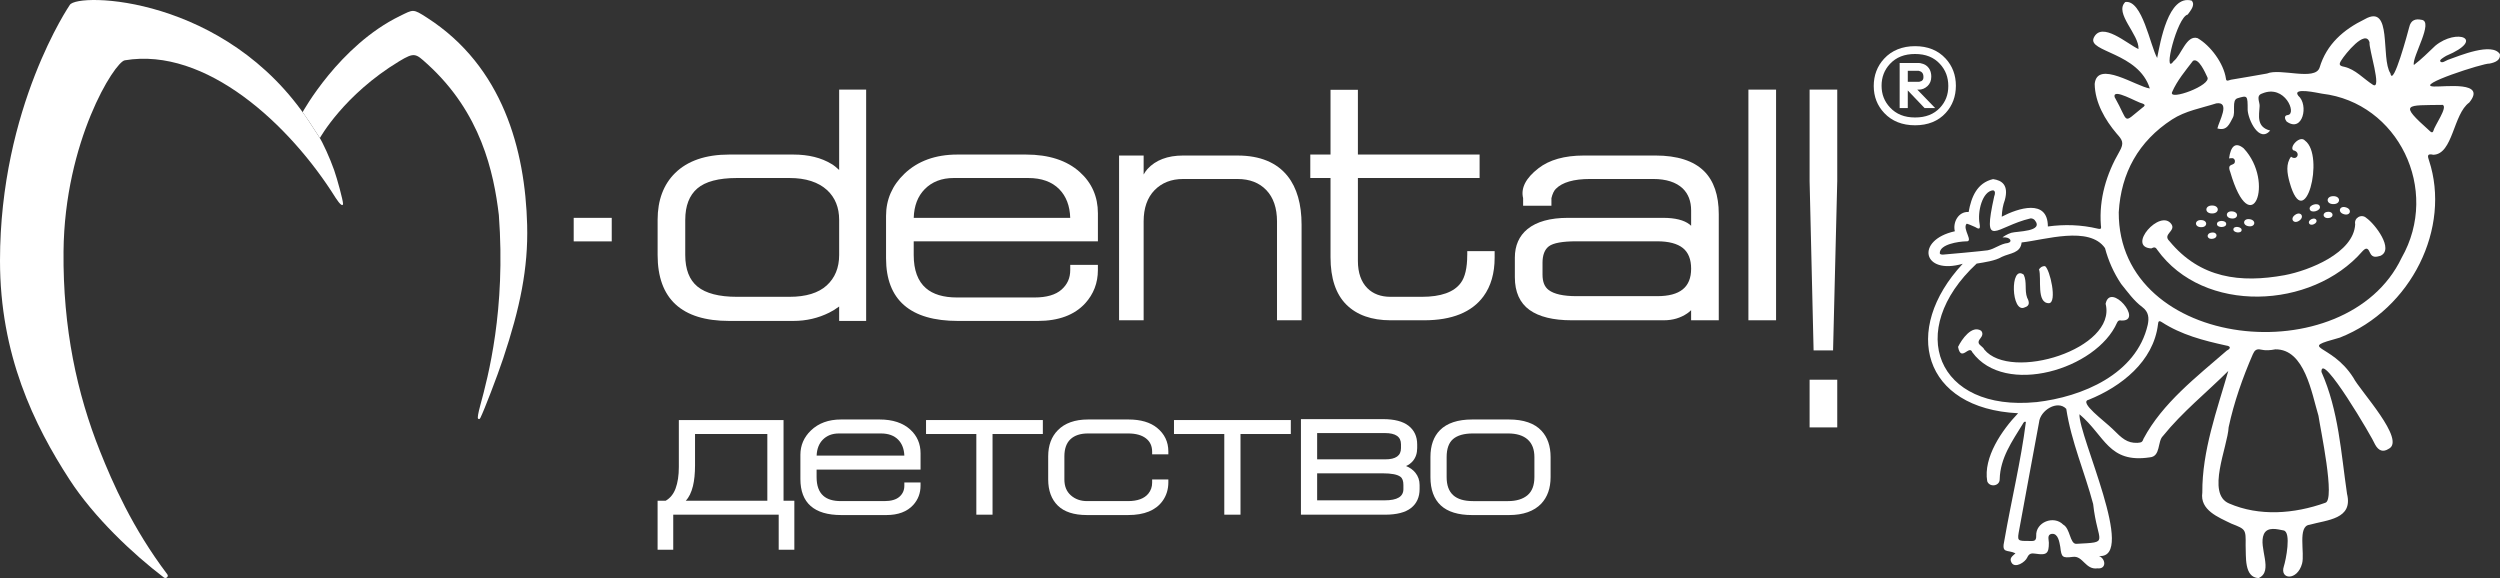 <?xml version="1.0" encoding="UTF-8"?> <svg xmlns="http://www.w3.org/2000/svg" viewBox="0 0 2240.29 518.02"><rect x="0" y="0" width="2240.29" height="518.02" fill="#333333" stroke="none"/><g id="uuid-a64ec64a-0373-431a-b33d-ccc516263aab"><path d="M751.98,152.32c-2.38-2.29-4.68-4.1-6.85-5.38-9.15-5.6-20.65-8.44-34.16-8.44h-57.59c-20.96,0-37.25,5.58-48.42,16.58-10.39,10.23-15.66,24.33-15.66,41.88v31.58c0,39.18,21.56,59.05,64.08,59.05h57.59c11.51,0,22.36-2.52,32.24-7.49,2.56-1.26,5.5-3.08,8.77-5.42v12.91h24.19V80.31h-24.19v72.01Zm-137.91,44.64c0-12.47,3.63-21.91,10.78-28.07,7.23-6.22,19.14-9.37,35.4-9.37h47.33c14.47,0,25.81,3.68,33.71,10.93,7.09,6.64,10.69,15.56,10.69,26.51v31.58c0,11.33-3.74,20.49-11.12,27.22-7.42,6.78-18.62,10.22-33.29,10.22h-47.33c-15.88,0-27.71-3.07-35.14-9.11-7.33-5.95-11.04-15.48-11.04-28.33v-31.58Z" style="fill:#fff;"></path><path d="M967.59,154.15c-11.52-10.39-27.74-15.65-48.2-15.65h-61.53c-19.5,0-35.43,5.77-47.34,17.15-10.96,10.43-16.51,23.15-16.51,37.81v38.01c0,37.24,21.68,56.13,64.45,56.13h71.58c18.56,0,32.83-5.31,42.4-15.77,7.56-8.29,11.4-18.32,11.4-29.83v-4.66h-24.78v4.66c0,7.15-2.56,12.89-7.84,17.56-5.27,4.66-13.39,7.02-24.14,7.02h-69.51c-12.13,0-21.5-2.81-27.85-8.35-7.25-6.25-10.93-16.23-10.93-29.68v-12.29h165.06v-25.13c0-14.87-5.47-27.31-16.25-36.96Zm-112.98,5.37h66.85c11.88,0,21.21,3.37,27.75,10.01,6.21,6.31,9.51,14.95,9.83,25.69h-140.23c.32-10.75,3.62-19.39,9.83-25.69,6.53-6.64,15.27-10.01,25.97-10.01Z" style="fill:#fff;"></path><path d="M1109.03,139.37h-48.89c-13.83,0-24.56,4.08-31.92,12.13-1.17,1.31-2.29,2.93-3.39,4.88v-17.01h-22.01v147.63h22.01v-88.58c0-11.95,3.3-21.38,9.8-28.02,6.49-6.64,15.07-10,25.52-10h48.89c10.77,0,19.44,3.36,25.76,9.99,6.34,6.65,9.55,16.08,9.55,28.04v88.58h22.01v-85.66c0-18.44-4.2-33.07-12.47-43.48-9.74-12.27-24.83-18.49-44.85-18.49Z" style="fill:#fff;"></path><path d="M1314.81,228.54c0,11.45-1.95,19.86-5.8,24.99-6.06,8.26-17.78,12.45-34.85,12.45h-28.07c-8.64,0-15.61-2.58-20.7-7.68h0c-5.68-5.67-8.55-13.92-8.55-24.5v-74.28h109.06v-21.02h-109.06v-58.01h-24.53v58.01h-18.13v21.02h18.13v71.07c0,18.72,4.75,32.95,14.11,42.31,9.36,9.36,22.71,14.11,39.68,14.11h30.12c24.84,0,42.72-7.22,53.16-21.47,6.63-9.04,9.99-20.7,9.99-34.65v-5.83h-24.53v3.49Z" style="fill:#fff;"></path><path d="M1483.47,139.37h-64.19c-17.28,0-30.97,3.86-40.7,11.47-11.31,8.74-15.91,17.74-13.69,26.74v6.79h25.37v-6.8c.91-3.84,2.23-6.64,3.95-8.34,5.78-5.86,16.06-8.84,30.56-8.84h56.76c11.56,0,20.46,2.87,26.42,8.51,4.98,4.87,7.5,11.5,7.5,19.69v13.75c-.43-.46-.88-.86-1.35-1.2-5.05-3.93-13-5.92-23.64-5.92h-85.51c-15.78,0-27.94,3.38-36.14,10.04-7.52,6.17-11.33,14.78-11.33,25.61v17.54c0,13.2,4.42,23.08,13.15,29.34,8.54,6.13,21.22,9.25,37.69,9.25h82.82c7.82,0,14.81-2.07,20.78-6.14,1.09-.72,2.26-1.68,3.51-2.9v9.03h24.78v-95.12c0-16.94-4.45-29.92-13.24-38.59-9.37-9.24-24.01-13.92-43.52-13.92Zm-101.2,96.18c0-6.99,1.92-11.99,5.7-14.84,3.93-2.97,12.22-4.47,24.65-4.47h72.49c10.23,0,17.96,2.04,22.97,6.05,4.89,3.92,7.37,10.16,7.37,18.53,0,16.54-9.93,24.57-30.34,24.57h-72.49c-11.64,0-19.98-1.85-24.8-5.5-3.73-2.79-5.54-7.31-5.54-13.81v-10.53Z" style="fill:#fff;"></path><rect x="1566.78" y="80.31" width="24.78" height="206.69" style="fill:#fff;"></rect><g><polygon points="1621.61 80.31 1621.61 162.23 1625.19 314 1642.64 314 1646.39 162.23 1646.39 80.31 1621.61 80.31" style="fill:#fff;"></polygon><rect x="1621.61" y="340.27" width="24.78" height="42.73" style="fill:#fff;"></rect></g><g><path d="M1743.52,52.49c-6.78-7.38-15.99-11.12-27.39-11.12s-20.9,3.78-27.75,11.23c-6.17,6.69-9.29,14.92-9.29,24.46s3.17,17.62,9.43,24.23c6.85,7.28,16.15,10.98,27.62,10.98s20.83-3.74,27.52-11.13c6-6.61,9.04-14.79,9.04-24.32s-3.09-17.72-9.17-24.33Zm-5.02,44.02c-5.51,5.89-12.83,8.76-22.37,8.76s-16.82-2.94-22.49-8.99c-5.06-5.45-7.53-11.82-7.53-19.45s2.46-14.12,7.52-19.57c5.59-5.98,12.95-8.88,22.49-8.88s16.84,2.94,22.36,8.98c4.99,5.46,7.42,11.9,7.42,19.7s-2.42,14.08-7.4,19.45Z" style="fill:#fff;"></path><path d="M1719.51,80.33c2.81,0,5.38-1.04,7.64-3.1,2.32-2.11,3.5-4.96,3.5-8.48,0-4.8-1.77-8.34-5.26-10.52-1.12-.71-2.74-1.28-4.96-1.74l-18.12-.05v40.39h7.28v-15.78l15.04,15.78h9.48l-15.98-16.51h1.38Zm-9.92-16.87h9.84c1.33,.41,1.94,.72,2.12,.83,1.41,.96,2.07,2.38,2.07,4.47v.48c0,1.61-.54,2.65-1.75,3.38-.34,.16-.98,.41-2.14,.71h-10.13v-9.87Z" style="fill:#fff;"></path></g><rect x="514.1" y="195.22" width="34.08" height="21.09" style="fill:#fff;"></rect></g><g id="uuid-ebac1379-bed7-4707-8a69-d8accd9d82b0"><path d="M472.4,201.79c-1.76-67.67-21.88-142.23-89.58-185.83-12.92-8.32-12.23-7.58-24.44-1.63-54.48,26.54-87.18,86.14-87.18,86.14l-.02,.02c1.93,2.68,3.83,5.41,5.69,8.22,3.76,5.78,7.86,12.08,9.13,14,.2,.31,.42,.65,.64,1.02h0s21.28-38.67,71.06-68.8c13.81-8.36,14.83-6.95,25.04,2.28,48.31,43.7,59.74,97.35,64.29,135.5,6.32,85.06-9.63,144.79-16.62,170.47-1.91,7.03-2.64,11.32-2.02,11.93,.53,.62,1.48,.77,2.12-.71,3.3-6.6,14.9-36.69,20.41-53.19,15.09-45.25,22.47-80.75,21.47-119.43Z" style="fill:#fff; fill-rule:evenodd;"></path><path d="M300.9,177.49c3.72,5.79,6.5,7.92,6.5,4.99,0-2.78-5.06-21.81-8.02-30.18-3.69-10.44-10.09-24.58-13.37-29.57-1.26-1.93-5.37-8.22-9.13-14C202.29-4.17,69.35-6.92,62.55,4.42,62.55,4.42,0,95.74,0,233.62c0,84.2,30.3,146.92,62.48,196.41,21.82,33.56,56.53,66.31,84.29,87.43,2,1.52,4.66-.79,3.15-2.8-31.38-41.56-48.91-81.78-60.31-110.32-20.56-51.45-33.33-110.09-32.68-179.06,.92-98.55,45.74-169.7,54.89-171.24,72.59-12.22,147.88,57.48,189.07,123.45Z" style="fill:#fff; fill-rule:evenodd;"></path><g><path d="M702.14,376.41h-93.82v42.06c0,7.59-.98,14.08-2.93,19.3-1.85,4.96-4.82,8.63-8.84,10.93h-7.27v43.9h14.02v-31.39h94.5v31.39h14.02v-43.9h-9.68v-72.29Zm-14.52,12.51v59.78h-73.09c2.85-2.96,5.01-7.35,6.43-13.11,1.24-5.07,1.87-11.33,1.87-18.61v-28.06h64.79Z" style="fill:#fff;"></path><path d="M815.68,384.92c-6.55-5.98-15.77-9.01-27.39-9.01h-34.73c-11.08,0-20.14,3.32-26.91,9.87-6.24,6.01-9.4,13.33-9.4,21.77v21.7c0,21.43,12.33,32.3,36.64,32.3h40.4c10.56,0,18.68-3.06,24.13-9.09,4.31-4.78,6.5-10.57,6.5-17.2v-2.92h-14.52v2.92c0,4.01-1.42,7.22-4.34,9.84-2.92,2.61-7.44,3.94-13.44,3.94h-39.23c-6.78,0-12.01-1.58-15.54-4.7-4.04-3.52-6.08-9.15-6.08-16.76v-6.77h93.16v-14.6c0-8.56-3.12-15.73-9.26-21.29Zm-63.95,3.51h37.73c6.63,0,11.83,1.89,15.47,5.63,3.41,3.51,5.24,8.29,5.47,14.24h-78.6c.22-5.95,2.06-10.74,5.47-14.24,3.63-3.74,8.5-5.63,14.46-5.63Z" style="fill:#fff;"></path><polygon points="829.84 388.92 874.91 388.92 874.91 461.21 889.43 461.21 889.43 388.92 934.51 388.92 934.51 376.41 829.84 376.41 829.84 388.92" style="fill:#fff;"></polygon><path d="M1036.84,383.37c-6.1-4.95-14.68-7.46-25.5-7.46h-36.4c-11.65,0-20.71,3.22-26.93,9.55-5.78,5.78-8.71,13.66-8.71,23.42v20.7c0,9.99,2.91,17.9,8.64,23.51,5.72,5.61,14.47,8.45,26,8.45h37.06c14.38,0,24.72-4.22,30.72-12.53,3.48-4.76,5.25-10.4,5.25-16.76v-2.58h-14.52v2.92c0,3.69-1.14,6.97-3.39,9.73-3.63,4.46-9.76,6.72-18.23,6.72h-36.73c-5.78,0-10.67-1.75-14.53-5.19-3.88-3.46-5.76-8.12-5.76-14.26v-20.7c0-6.73,1.83-11.88,5.45-15.29,3.64-3.43,8.91-5.17,15.67-5.17h36.06c6.8,0,12.16,1.48,15.93,4.41,3.72,2.89,5.53,6.84,5.53,12.06v2.23h14.52v-2.58c0-8.59-3.41-15.71-10.15-21.17Z" style="fill:#fff;"></path><polygon points="1052.03 388.92 1097.11 388.92 1097.11 461.21 1111.63 461.21 1111.63 388.92 1156.71 388.92 1156.71 376.41 1052.03 376.41 1052.03 388.92" style="fill:#fff;"></polygon><path d="M1259.99,417.61c2.37-1.01,4.41-2.51,6.09-4.5,2.58-3.06,3.88-6.95,3.88-11.57v-3.34c0-7.05-2.6-12.66-7.74-16.68-5.05-3.94-12.75-5.94-22.89-5.94h-73.54v85.64h75.38c10.37,0,18.18-2,23.22-5.94,5.14-4.01,7.74-9.74,7.74-17.01v-3.67c0-4.17-1.27-7.86-3.78-10.96-2.09-2.61-4.89-4.62-8.36-6.02Zm-4.54-16.08c0,6.8-4.62,10.1-14.11,10.1h-61.03v-23.55h60.69c9.72,0,14.45,3.31,14.45,10.1v3.34Zm-75.14,22.62h58.69c7.91,0,13.27,1.04,15.95,3.1,1.77,1.31,2.66,3.78,2.66,7.34v3.67c0,6.8-5.49,10.1-16.78,10.1h-60.52v-24.22Z" style="fill:#fff;"></path><path d="M1381.34,385.99c-6.23-6.69-16.03-10.08-29.13-10.08h-33.06c-12.75,0-22.43,3.21-28.76,9.55-5.67,5.67-8.55,13.78-8.55,24.09v18.03c0,11.11,3.14,19.65,9.33,25.37,6.16,5.7,15.58,8.6,27.98,8.6h33.06c12.76,0,22.51-3.45,28.96-10.24,5.54-5.89,8.35-13.87,8.35-23.73v-18.03c0-9.85-2.75-17.78-8.18-23.56Zm-6.34,23.56v18.03c0,7.26-2.07,12.7-6.15,16.16-4.14,3.51-10.02,5.3-17.47,5.3h-31.39c-15.9,0-23.63-7.02-23.63-21.46v-18.03c0-7.37,1.93-12.79,5.75-16.09,3.87-3.34,9.88-5.04,17.88-5.04h31.39c7.66,0,13.59,1.83,17.61,5.44,3.99,3.58,6.01,8.85,6.01,15.68Z" style="fill:#fff;"></path></g><path d="M2120.53,195.33c7.55,5.13,25.34,28.26,12.56,33.93-3.55,.98-7.1,1.96-9.19-2.54-1.56-3.42-2.89-5.94-6.87-1.56-45.38,52.28-142.38,56.55-183.91-1.33-1.84-3.07-3.25-2.11-5.31-1.21-22.4-1.23,7.98-35.97,18-21.8,4.33,6.27-8.26,9.01-1.76,15.23,27.61,33.5,63.68,37.73,103.22,30.55,22.2-4.18,61.94-20.03,63.25-45.61-1.23-5.81,5.69-9.66,10.02-5.66Z" style="fill:#fff;"></path><path d="M2102.21,185.82c5.86,1.74,3.98,7.93-1.86,6.12-5.84-1.71-3.95-7.93,1.86-6.12Z" style="fill:#fff;"></path><path d="M2090.94,175.78c6.82-.05,6.82,7.2,.03,7.12-6.82,.08-6.82-7.17-.03-7.12Z" style="fill:#fff;"></path><path d="M2086.08,189.82c5.36-.35,5.66,5.36,.3,5.59-5.36,.33-5.66-5.36-.3-5.59Z" style="fill:#fff;"></path><path d="M2078.85,184.96c1.23,3.93-8,6.59-9.04,2.59-1.23-3.93,8-6.59,9.04-2.59Z" style="fill:#fff;"></path><path d="M2071.43,196.34c4.38-2.01,6.47,2.64,2.06,4.58-4.38,2.01-6.47-2.64-2.06-4.58Z" style="fill:#fff;"></path><path d="M2065.57,126.02c18.15,13.39-.3,85.65-13.77,37.5-2.39-8.46-3.5-16.71,1.21-23.1,5.66,4.18,9.06-4.33,2.01-5.74-3.8-3,6.07-13.82,10.55-8.66Z" style="fill:#fff;"></path><path d="M2056.76,192.49c5.01-3.5,8.66,1.86,3.6,5.26-5.01,3.47-8.68-1.86-3.6-5.26Z" style="fill:#fff;"></path><path d="M2010.6,132.92c28.44,30.35,6.57,85.02-12.01,21.32-3.7-9.44,4.98-4.28,4.08-10.57-.96-2.69-3.2-1.91-5.18-1.69,1.46-10.85,5.61-15.23,13.11-9.06Z" style="fill:#fff;"></path><path d="M2015.98,196.42c6.07,.81,5.13,7.22-.88,6.32-6.07-.81-5.13-7.22,.88-6.32Z" style="fill:#fff;"></path><path d="M2001.39,205.3c.38-3.25,7.88-2.16,7.35,1.06-.38,3.22-7.9,2.14-7.35-1.06Z" style="fill:#fff;"></path><path d="M2000.4,189.44c6.07,.53,5.46,7-.63,6.34-6.07-.53-5.44-6.97,.63-6.34Z" style="fill:#fff;"></path><path d="M1994.94,200.69c.08,3.65-8.38,3.65-8.28,.03-.1-3.65,8.36-3.65,8.28-.03Z" style="fill:#fff;"></path><path d="M1981.91,208.42c5.31-.76,6.07,4.91,.76,5.56-5.34,.76-6.07-4.91-.76-5.56Z" style="fill:#fff;"></path><path d="M1982.28,184.16c6.82-.05,6.82,7.2,0,7.12-6.82,.08-6.82-7.17,0-7.12Z" style="fill:#fff;"></path><path d="M1972.54,197.2c6.09,.18,5.86,6.64-.25,6.37-6.09-.15-5.84-6.64,.25-6.37Z" style="fill:#fff;"></path><path d="M1886.87,272.27c4.08-20.11,34.36,15.81,14.2,14.95-2.11-.48-3.1,.13-3.95,1.94-18.45,41.88-100.5,66.45-129.69,26.53-2.77-7.25-10.09,9.31-12.79-4.83,3.27-6.77,12.31-19.78,20.64-14.52,2.16,2.44,.96,4.93-.78,7.07-4.43,5.41,2.44,6.52,3.65,9.79,23.68,28.92,118.97-.58,108.73-40.92Z" style="fill:#fff;"></path><path d="M1851.61,366.38c-7.8-8.28-23.38,1.33-24.39,12.08-5.99,31.81-11.7,63.65-17.62,95.46-2.04,10.95-2.19,10.9,8.91,10.85,3.17-.03,6.39,.78,6.17-4.56-.7-12.26,15.76-18.73,24.19-10.09,6.34,3.4,5.94,17.34,11.68,17.22,31.03-1.69,19.08,.33,15.15-35.71-7.55-28.54-19.61-55.82-24.09-85.25Zm-26.65-6.04c40.92-4.71,89.52-24.92,99.67-69.29,1.23-5.99,1.01-11.5-4.93-15.91-7.53-5.61-13.01-13.41-18.9-20.69-6.64-9.89-11.43-20.64-14.47-32.12-14.09-20.21-53.89-7.35-74.73-5.06-.98,9.74-10.37,9.44-17.69,12.91-5.89,3.55-15.45,4.86-22.6,6.04-64.51,59.9-35.89,132.99,53.66,124.11ZM2240.21,48.53c.78,5.36-4.2,7.48-9.36,8.46-4.78-.65-68.43,19.88-49.76,20.54,10.09,.35,47.54-5.06,31.64,14.37-14.45,10.32-14.52,46.34-32.19,46.79-6.12-1.46-5.01,1.66-3.85,5.13,19.78,60.03-15.38,133.19-79.83,158.69-39.14,10.85-8.05,4.28,12.01,35.94,5.69,11.4,47.8,56.18,31.49,63.85-4.83,3.07-8.83,1.74-11.93-3.83-1.94-5.29-48.63-84.87-48.15-65.21,15.45,34.78,17.52,72.41,22.93,109.28,5.56,22.73-17.59,23.26-33.75,27.74-10.67,1.28-4,25.32-6.52,34.71-4.25,15.78-20.36,14.52-16.33,2.42,1.71-5.13,6.92-30.76-.28-32.09-5.46-1.03-14.52-3.67-17.67,3.4-5.21,11.73,9.16,33.25-4.71,39.31-13.19-.6-11.1-19.76-11.6-29.35,.18-14.4,.2-14.35-12.74-19.43-11.75-5.74-28.37-12.11-26.07-27.86-.23-37.53,13.09-73.54,23.26-108.95-19.46,19.35-41.2,36.77-58.54,58.27-5.06,4.76-1.86,18.32-11.75,19.13-37.12,5.56-40.14-19.35-63.07-38.63-.78,19.58,51.55,129.47,17.59,127.05,6.22,2.69,6.64,11.93-1.41,11.05-10.82,1.56-12.99-11.5-22.02-10.29-9.54,1.18-10.27,.43-11.33-8.91-.83-4.33-1.84-12.16-7.53-11.73-4.58,.6-2.74,5.06-2.72,7.95,.05,9.59-1.81,11.43-11.9,9.84-3.67-.58-5.79-.28-7.48,3.45-1.76,4.1-10.87,10.04-14.02,4.66-2.47-4.33,1.06-6.04,3.5-8.46-7.42-3.6-12.84,.76-9.92-11.78,6.09-35.21,14.8-70.82,19.25-105.93-1.59-.76-2.27,.91-2.89,1.94-9.41,15.4-20.13,30.28-20.59,49.41,.08,6.32-9.16,7.48-11.17,1.79-3.67-21.37,13.21-45.83,27.66-60.93-85.32-4.18-104.83-74.6-49.61-133.95-36.17,10.5-42.69-21.27-7.07-29.12-2.01-7.9,3.17-17.87,12.36-17.29,2.39-13.49,7.53-26.1,21.9-29.45,8.05,1.13,14.2,5.44,10.52,18.83-1.64,4.4-2.52,9.24-2.74,14.85,14.52-7.6,41.25-16.44,41.33,8.76,14.72-1.99,29.67-1.64,44.95,2.01,3.7,.88,2.64-1.51,2.54-3.1-1.74-23.81,4.96-45.86,16.59-65.97,4.56-7.88,2.67-10.47-2.37-16.08-10.44-12.28-19.53-27.94-19.76-44.6,2.19-21.85,37.58,2.49,49.41,4.08-10.09-32.37-55.77-32.57-50.31-45.3,7.1-15.5,30.3,5.56,40.14,9.97,.91-12.89-22.12-32.32-11.8-42.16,15.23-2.21,22.32,39.19,28.54,50.14,2.77-13.82,9.97-57.16,30.93-51.37,3.6,3.95-1.23,9.19-3.52,12.46-9.56,2.11-22.78,55.77-12.68,41.83,6.97-5.44,11.45-23.81,21.47-20.69,11.58,6.64,23.46,22.55,25.45,36.34,.13,3.12,3.07,1.16,4.48,.93,10.8-1.71,21.57-3.72,32.34-5.56,11.9-5.06,42.99,6.87,47.09-5.29,6.29-21.07,21.52-34.15,40.45-43.37,25.22-14.45,14.04,34.93,23.03,48.53,2.27,13.34,15.96-37.95,16.81-41.33,1.46-6.57,5.74-7.78,10.92-6.69,11.65,1.11-8.56,33.37-6.77,40.55,6.9-5.18,13.01-11.43,19.3-17.34,19.3-15.83,45.58-6.04,9.77,9.06-2.21,1.31-6.27,3.65-5.41,4.93,1.48,2.19,4.63-.43,6.9-1.31,10.34-3.65,39.62-16.03,46.61-5.06Zm-59.78,69.14c1.18-5.16,13.24-21.49,8.56-23.68-32.95,.55-39.87-1.81-11.78,23.26,.93,.91,2.34,2.19,3.22,.43Zm-28.34,113.43c34.96-61.29-3.25-139.18-71.25-147.16-3.55-.55-27.23-6.04-21.32,1.84,9.56,8.1,4.03,33.6-10.47,23.1-1.33-1.69-2.89-5.44,1.18-5.84,8.2-.96-2.64-27.91-23.13-19.23-5.74,1.86-2.04,7.5-2.21,11.15-.45,8.58-3.12,18.83,9.49,22.05-9.99,11.38-19.73-9.77-20.21-18.42,0-13.26-.08-13.26-9.26-10.5-5.29,1.91-1.26,12.36-4.03,17.34-3,5.51-5.21,12.18-13.84,9.66,1.26-6.07,12.01-24.34-.91-22.48-13.44,4.3-27.79,6.69-39.74,14.47-29.9,19.46-45.71,47.74-47.74,83.11-.53,124.06,204.07,144.47,253.45,40.9Zm-25.7-155.14c8.56,5.31-3.88-32.72-3-37.95-3.52-12.48-22.1,10.77-25.22,15.93-2.54,3.85-1.91,5.08,2.54,5.91,10.04,2.27,17.22,10.7,25.67,16.11Zm-42.71,374.61c9.36-2.24-4.51-66.97-6.07-78.05-6.04-19.91-12.26-59.85-38.66-59.47-4.23,.83-8.66,1.23-12.96,.23-3.88-.91-5.66,.65-7.2,4.18-9.16,21.14-16.81,42.79-21.67,65.36-.88,17.54-20.29,59.62,.38,68.33,27.01,11.73,58.32,9.39,86.18-.58Zm-88.14-136.46c3.62-1.79,3.67-3.95-.81-4.51-20.13-4.43-40.02-9.56-57.61-20.99-2.82-1.84-3.05-.08-3.32,2.09-4.03,33.22-32.92,55.77-62.09,67.53-9.39,2.16,14.45,19.2,21.64,26.4,8.08,8.08,12.76,12.53,21.95,12.21,3.32-.35,4.4-.23,5.49-3.6,17.04-32.06,47.62-55.55,74.75-79.13Zm-49.1-231.55c-3.35,8.18,36.07-6.27,31.54-13.52-1.86-4-7.83-17.62-12.81-14.52-6.82,8.93-14.17,17.57-18.73,28.04Zm-26.53,13.89c1.33-.96,3.37-2.29,.33-3.55-5.31-1.08-27.13-14.42-25.32-5.96,13.39,23.58,6.39,24.36,24.99,9.51Zm-117.49,112.15c5.01-1.48,29.75-.86,20.84-11.45-1.08-1.06-2.29-1.46-3.6-1.46-31.49,7.4-43.47,29.37-32.59-19.86,.68-1.56,1.38-4.81-1.06-5.29-9.66,.83-14.14,19.23-12.06,30.05,1.36,6.87-2.64,3.45-3.9,2.89-2.11-.93-7.37-3.32-7.8-2.92-4,4.63,6.97,16.46-.6,15.71-6.77,.2-23.41,2.64-23.38,10.52,0,1.16,1.46,1.38,2.77,1.38,1.13,0,36.6-3.27,40.14-3.88,6.39-1.21,11.48-5.91,18.1-6.52,4.53-1.08,2.27-5.71-4.81-5.03,.38-.43,4.23-3.05,7.95-4.15Z" style="fill:#fff;"></path><path d="M1832.55,238.45c4.45,2.77,11.17,32.77,3.55,33.25-11.45,.03-6.49-22.1-8.81-30h-.25c1.13-2.09,3.12-3.37,5.51-3.25Z" style="fill:#fff;"></path><path d="M1816.57,266.81c1.91,3.5,2.62,7.2-2.04,8.58-12.38,6.34-13.57-38.76-1.06-29.25,3.12,6.57,.6,13.99,3.1,20.66Z" style="fill:#fff;"></path></g></svg> 
